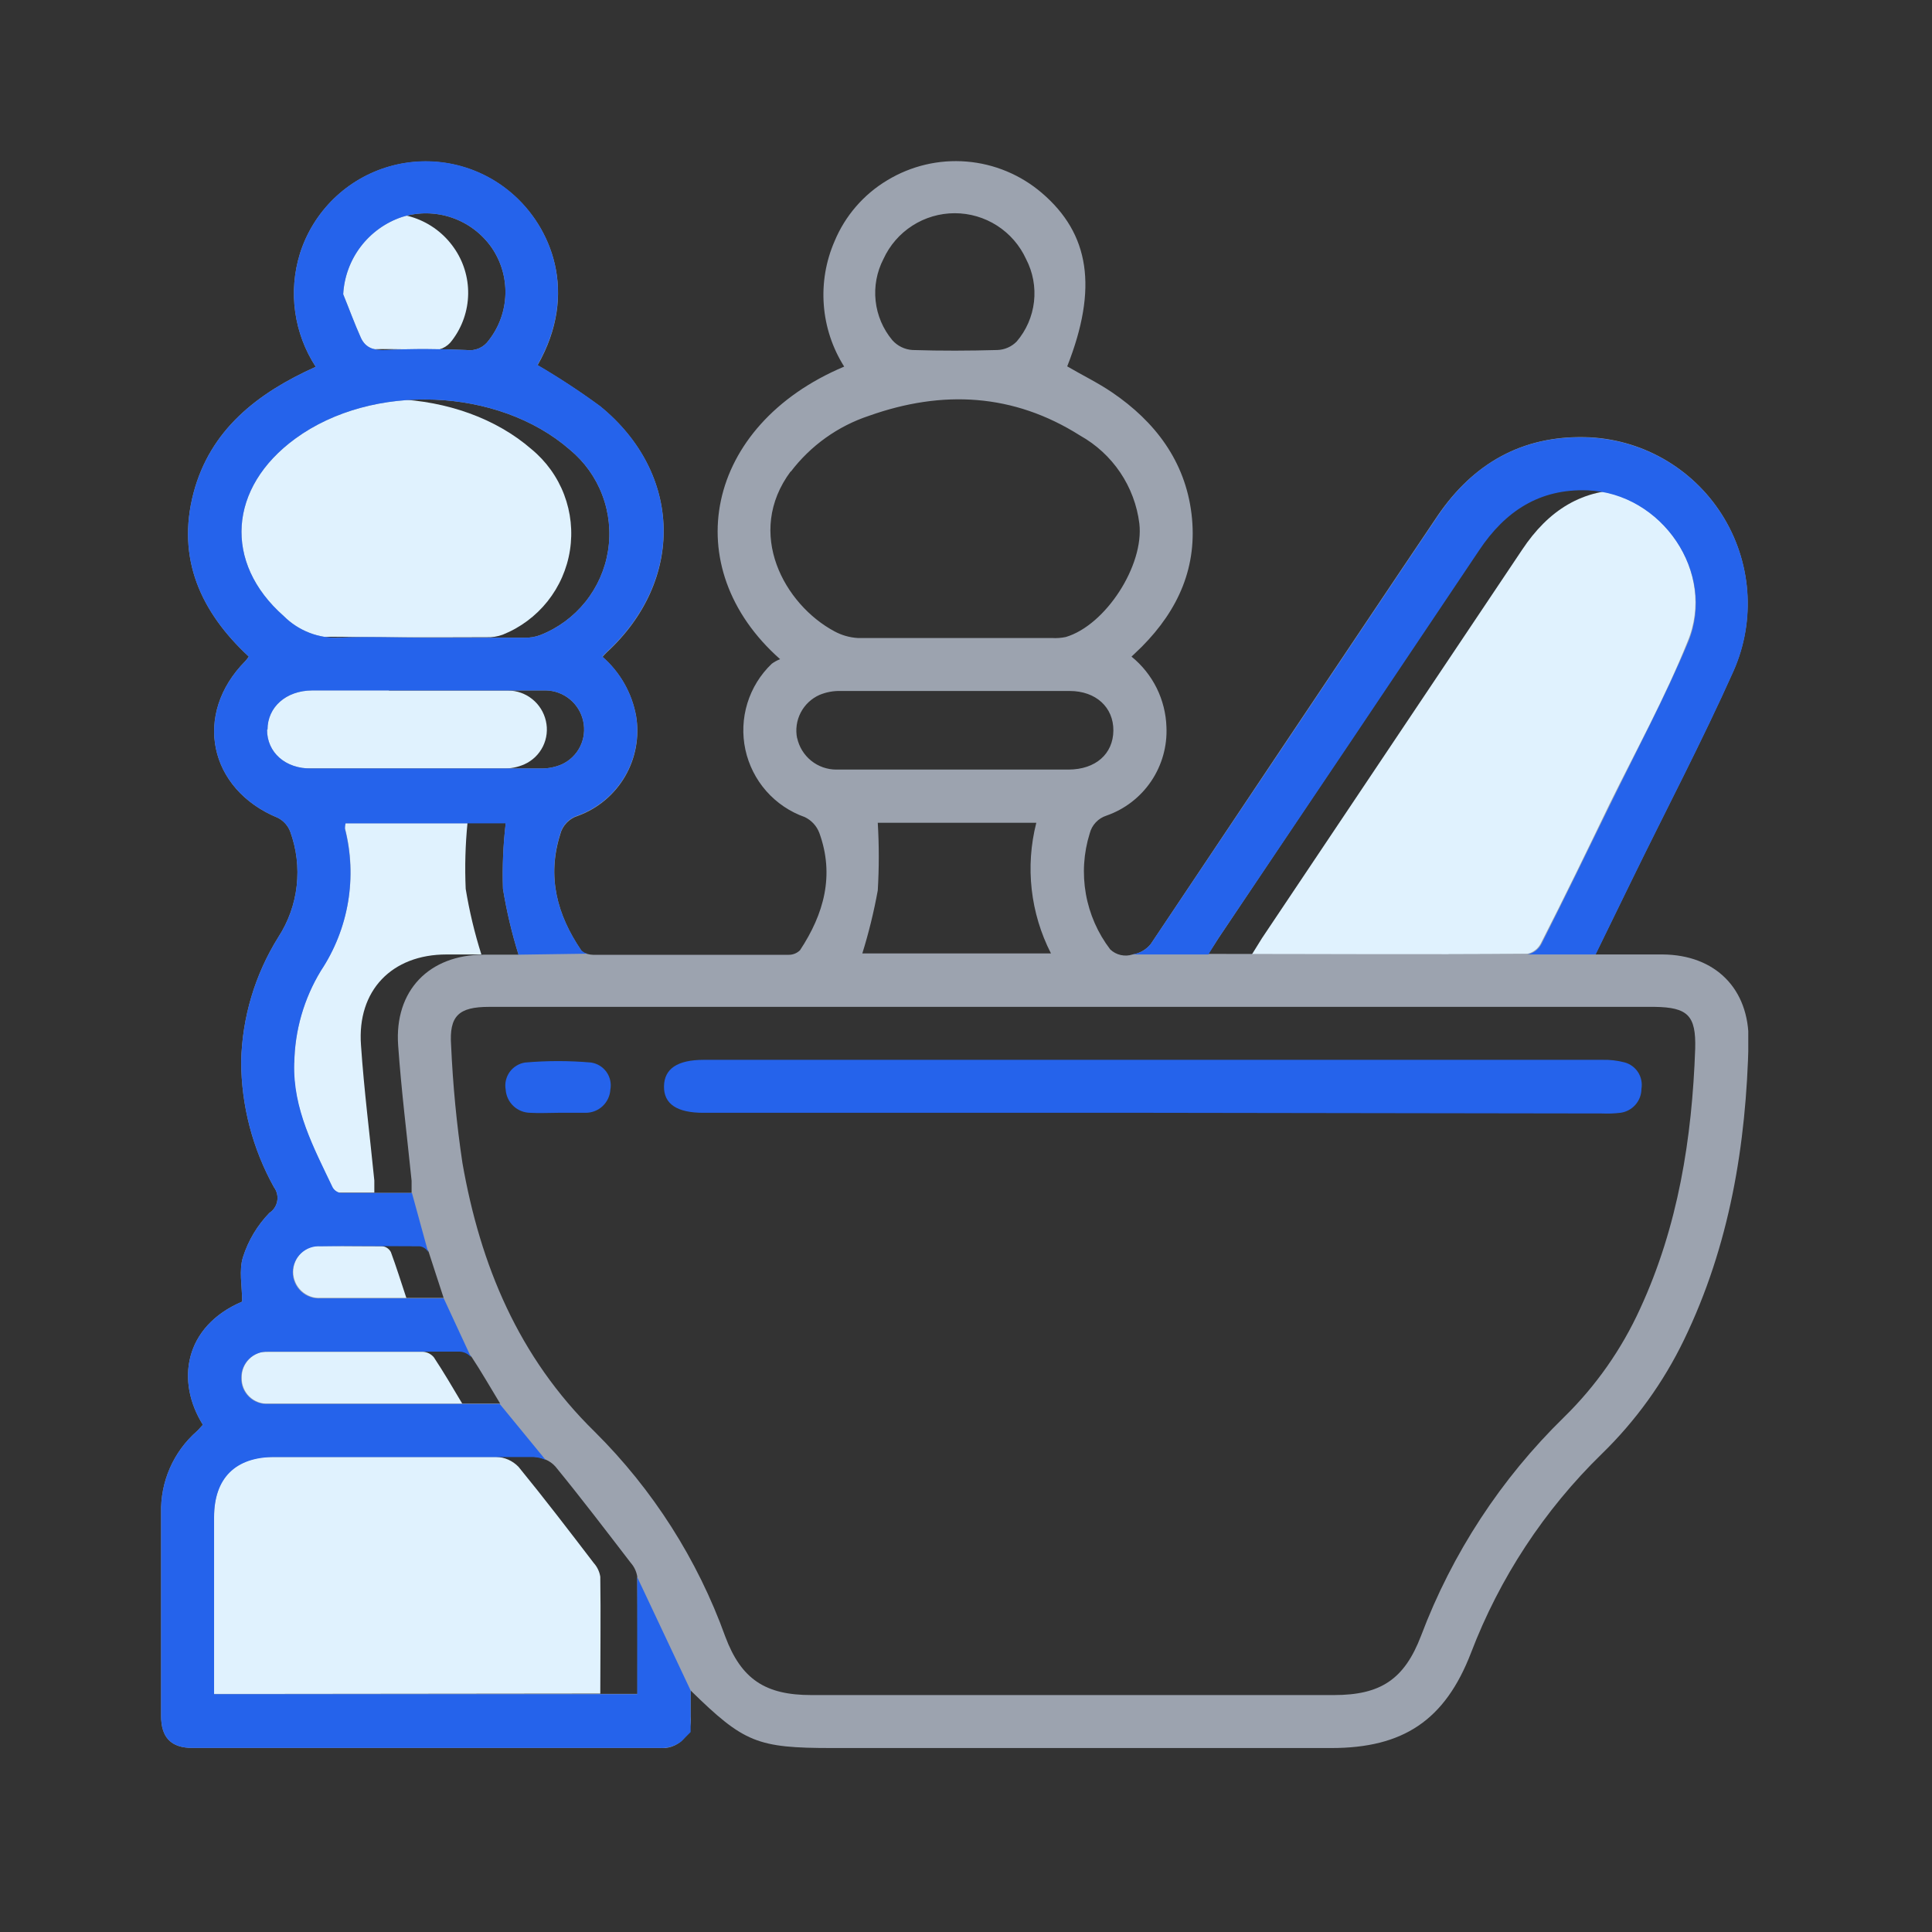 <svg width="72" height="72" viewBox="0 0 72 72" fill="none" xmlns="http://www.w3.org/2000/svg">
<rect x="0" y="0" width="72" height="72" fill="#333333" stroke="none"/>
<g clip-path="url(#clip0_488_1892)">
<path d="M46.654 35.57C46.812 35.311 46.916 35.153 47.029 34.965C50.265 30.138 53.497 25.311 56.727 20.485C57.696 19.028 58.972 18.189 60.754 18.256C63.546 18.356 65.591 21.336 64.51 23.907C63.65 25.993 62.578 27.967 61.589 29.987C60.754 31.718 59.92 33.442 59.035 35.157C58.984 35.257 58.911 35.344 58.822 35.412C58.734 35.481 58.631 35.529 58.522 35.553C54.62 35.574 50.693 35.57 46.654 35.57Z" fill="#E0F2FE"/>
<path d="M6.588 63.133V61.226C6.588 59.665 6.588 58.104 6.588 56.548C6.588 55.087 7.385 54.299 8.842 54.294C12.059 54.294 15.273 54.294 18.49 54.294C18.806 54.304 19.106 54.437 19.325 54.666C20.284 55.839 21.206 57.044 22.129 58.251C22.257 58.393 22.341 58.57 22.371 58.76C22.392 60.199 22.371 61.639 22.371 63.116L6.588 63.133Z" fill="#E0F2FE"/>
<path d="M14.484 23.752C13.407 23.752 12.326 23.706 11.254 23.752C10.869 23.772 10.484 23.71 10.125 23.571C9.766 23.432 9.439 23.22 9.167 22.947C6.922 20.956 7.11 18.148 9.585 16.324C12.447 14.238 17.134 14.413 19.808 16.741C20.353 17.19 20.772 17.773 21.023 18.432C21.274 19.092 21.349 19.805 21.241 20.502C21.133 21.2 20.845 21.857 20.406 22.409C19.966 22.961 19.391 23.39 18.736 23.652C18.54 23.724 18.331 23.757 18.123 23.748C16.908 23.756 15.698 23.752 14.484 23.752Z" fill="#E0F2FE"/>
<path d="M17.939 35.57C17.522 35.57 17.084 35.57 16.641 35.57C14.605 35.57 13.303 36.91 13.453 38.95C13.566 40.62 13.783 42.314 13.95 43.995C13.95 44.125 13.95 44.258 13.95 44.446C13.057 44.446 12.176 44.446 11.296 44.446C11.233 44.437 11.174 44.414 11.122 44.378C11.07 44.343 11.027 44.296 10.995 44.242C10.294 42.769 9.514 41.321 9.564 39.614C9.583 38.397 9.926 37.208 10.557 36.167C11.068 35.395 11.412 34.525 11.567 33.612C11.722 32.699 11.683 31.764 11.454 30.867C11.445 30.803 11.445 30.739 11.454 30.675H17.422C17.341 31.489 17.319 32.308 17.355 33.125C17.491 33.953 17.686 34.77 17.939 35.57Z" fill="#E0F2FE"/>
<path d="M14.496 25.734C15.978 25.734 17.459 25.734 18.941 25.734C19.267 25.737 19.584 25.851 19.838 26.056C20.093 26.261 20.27 26.546 20.343 26.865C20.418 27.186 20.379 27.523 20.233 27.819C20.087 28.114 19.842 28.349 19.541 28.484C19.296 28.592 19.029 28.645 18.761 28.639C15.915 28.639 13.068 28.639 10.219 28.639C9.242 28.639 8.55 28.017 8.55 27.17C8.55 26.323 9.234 25.713 10.219 25.709C11.642 25.709 13.069 25.709 14.492 25.709L14.496 25.734Z" fill="#E0F2FE"/>
<path d="M11.429 10.974C11.459 10.331 11.681 9.712 12.068 9.197C12.454 8.682 12.986 8.295 13.595 8.086C14.196 7.902 14.841 7.913 15.436 8.117C16.031 8.321 16.546 8.707 16.908 9.222C17.268 9.728 17.457 10.337 17.447 10.958C17.437 11.579 17.229 12.182 16.854 12.677C16.763 12.809 16.636 12.914 16.489 12.979C16.341 13.044 16.179 13.066 16.019 13.044C15.026 13.002 14.029 12.994 13.036 13.044C12.593 13.069 12.268 12.99 12.088 12.593C11.846 12.068 11.629 11.517 11.429 10.974Z" fill="#E0F2FE"/>
<path d="M17.234 52.321C14.313 52.321 11.454 52.321 8.608 52.321C8.477 52.329 8.346 52.311 8.223 52.266C8.1 52.221 7.987 52.151 7.893 52.06C7.798 51.97 7.723 51.86 7.673 51.739C7.623 51.618 7.599 51.488 7.602 51.357C7.6 51.226 7.623 51.096 7.672 50.975C7.721 50.854 7.795 50.744 7.888 50.652C7.981 50.56 8.091 50.489 8.213 50.441C8.335 50.394 8.465 50.371 8.596 50.376C10.983 50.376 13.365 50.376 15.752 50.376C15.833 50.379 15.911 50.4 15.983 50.436C16.055 50.472 16.119 50.522 16.17 50.585C16.524 51.119 16.854 51.682 17.234 52.321Z" fill="#E0F2FE"/>
<path d="M15.147 48.381C13.57 48.381 12.055 48.381 10.557 48.381C10.424 48.39 10.291 48.371 10.166 48.327C10.04 48.282 9.926 48.212 9.829 48.121C9.732 48.03 9.654 47.92 9.601 47.798C9.548 47.676 9.521 47.544 9.521 47.411C9.521 47.278 9.548 47.146 9.601 47.024C9.654 46.902 9.732 46.792 9.829 46.701C9.926 46.61 10.04 46.54 10.166 46.495C10.291 46.451 10.424 46.432 10.557 46.441C11.784 46.416 13.015 46.441 14.242 46.441C14.31 46.448 14.375 46.472 14.432 46.511C14.489 46.549 14.535 46.601 14.567 46.662C14.768 47.205 14.943 47.768 15.147 48.381Z" fill="#E0F2FE"/>
<path d="M61.96 35.57C61.155 35.57 60.354 35.57 59.456 35.57L60.796 32.824C62.069 30.212 63.421 27.641 64.606 24.991C65.016 24.059 65.19 23.04 65.113 22.024C65.036 21.009 64.71 20.027 64.164 19.168C63.618 18.308 62.868 17.596 61.982 17.094C61.096 16.592 60.099 16.316 59.081 16.291C56.719 16.236 54.908 17.271 53.581 19.212C51.645 22.083 49.725 24.962 47.797 27.837L42.885 35.182C42.716 35.391 42.475 35.529 42.209 35.57C42.066 35.617 41.913 35.624 41.766 35.591C41.619 35.558 41.484 35.486 41.375 35.382C40.911 34.775 40.6 34.066 40.467 33.314C40.334 32.561 40.383 31.788 40.611 31.059C40.65 30.904 40.728 30.762 40.838 30.646C40.947 30.53 41.085 30.444 41.237 30.395C41.915 30.159 42.498 29.709 42.9 29.115C43.302 28.52 43.502 27.812 43.47 27.095C43.454 26.589 43.329 26.093 43.105 25.64C42.88 25.188 42.56 24.788 42.168 24.47C42.314 24.328 42.439 24.215 42.556 24.098C43.916 22.726 44.642 21.11 44.404 19.149C44.166 17.188 43.052 15.715 41.441 14.621C40.907 14.258 40.319 13.975 39.772 13.653C40.924 10.732 40.607 8.712 38.825 7.189C38.037 6.515 37.056 6.106 36.022 6.021C34.988 5.936 33.954 6.18 33.066 6.718C32.184 7.246 31.495 8.043 31.101 8.992C30.775 9.741 30.638 10.558 30.701 11.371C30.763 12.185 31.024 12.972 31.46 13.662C26.268 15.848 25.2 21.14 29.073 24.566C28.961 24.608 28.856 24.666 28.76 24.737C28.336 25.142 28.024 25.649 27.852 26.209C27.68 26.77 27.655 27.365 27.778 27.937C27.902 28.51 28.17 29.042 28.557 29.482C28.945 29.922 29.438 30.255 29.991 30.45C30.24 30.569 30.435 30.78 30.533 31.038C31.109 32.62 30.704 34.064 29.815 35.411C29.758 35.468 29.689 35.513 29.614 35.542C29.539 35.572 29.458 35.585 29.377 35.583C26.954 35.583 24.53 35.583 22.104 35.583C22.035 35.581 21.966 35.571 21.899 35.553C21.807 35.537 21.723 35.49 21.661 35.42C20.764 34.101 20.38 32.682 20.877 31.101C20.917 30.937 21 30.787 21.116 30.665C21.233 30.542 21.379 30.453 21.54 30.404C22.279 30.133 22.899 29.613 23.295 28.933C23.69 28.254 23.836 27.457 23.706 26.681C23.55 25.828 23.109 25.052 22.454 24.482C22.5 24.427 22.549 24.374 22.6 24.324C25.521 21.645 25.442 17.647 22.367 15.143C21.616 14.592 20.837 14.081 20.034 13.612C21.582 10.903 20.53 8.441 19.057 7.194C18.44 6.667 17.702 6.301 16.91 6.128C16.117 5.956 15.293 5.982 14.513 6.205C13.733 6.428 13.02 6.841 12.438 7.407C11.857 7.973 11.424 8.673 11.179 9.447C10.96 10.151 10.899 10.894 11.001 11.624C11.103 12.354 11.364 13.053 11.767 13.67C9.593 14.646 7.832 16.015 7.21 18.377C6.572 20.823 7.486 22.813 9.272 24.47C9.232 24.529 9.189 24.584 9.142 24.637C7.185 26.611 7.773 29.419 10.357 30.479C10.568 30.587 10.732 30.77 10.816 30.992C11.051 31.637 11.134 32.328 11.057 33.01C10.981 33.692 10.746 34.347 10.373 34.923C9.503 36.314 9.024 37.915 8.988 39.555C8.991 41.197 9.412 42.811 10.21 44.246C10.265 44.319 10.303 44.402 10.324 44.491C10.345 44.579 10.347 44.671 10.331 44.761C10.315 44.85 10.281 44.935 10.231 45.011C10.181 45.087 10.116 45.152 10.039 45.201C9.591 45.664 9.255 46.224 9.059 46.837C8.896 47.338 9.025 47.926 9.025 48.507C6.86 49.429 6.547 51.482 7.561 53.097C7.486 53.172 7.419 53.264 7.335 53.339C6.903 53.718 6.56 54.187 6.33 54.714C6.1 55.24 5.989 55.811 6.004 56.385C6.004 58.91 6.004 61.43 6.004 63.951C6.004 64.756 6.38 65.14 7.168 65.14H24.557C24.717 65.16 24.879 65.144 25.031 65.092C25.183 65.04 25.322 64.954 25.436 64.841C25.55 64.727 25.636 64.589 25.689 64.437C25.741 64.285 25.758 64.123 25.738 63.963C25.738 63.663 25.738 63.367 25.738 62.999C27.729 64.948 28.217 65.144 31.017 65.144H49.616C52.295 65.144 53.852 64.109 54.82 61.597C55.888 58.801 57.551 56.271 59.694 54.182C60.955 52.955 61.992 51.517 62.757 49.934C64.46 46.416 65.078 42.664 65.165 38.8C65.19 36.851 63.926 35.583 61.96 35.57ZM45.41 34.961C48.645 30.14 51.877 25.314 55.104 20.485C56.076 19.028 57.353 18.189 59.135 18.252C61.927 18.356 63.968 21.332 62.891 23.907C62.056 25.993 60.967 27.967 59.97 29.991C59.135 31.718 58.3 33.442 57.42 35.161C57.368 35.26 57.296 35.346 57.207 35.413C57.118 35.48 57.016 35.527 56.907 35.549C52.98 35.574 49.053 35.549 45.014 35.549C45.193 35.311 45.297 35.136 45.41 34.961ZM32.924 9.651C33.157 9.143 33.531 8.711 34.002 8.409C34.473 8.107 35.021 7.946 35.581 7.946C36.14 7.946 36.688 8.107 37.159 8.409C37.63 8.711 38.004 9.143 38.237 9.651C38.493 10.141 38.596 10.696 38.534 11.245C38.471 11.794 38.246 12.312 37.886 12.731C37.695 12.923 37.439 13.035 37.168 13.044C36.117 13.073 35.082 13.078 34.009 13.044C33.719 13.027 33.447 12.895 33.254 12.677C32.907 12.261 32.69 11.752 32.632 11.214C32.573 10.676 32.675 10.132 32.924 9.651ZM29.469 17.58C30.21 16.606 31.228 15.878 32.39 15.494C35.119 14.525 37.769 14.659 40.252 16.232C40.851 16.567 41.363 17.038 41.747 17.607C42.13 18.176 42.375 18.827 42.46 19.508C42.643 21.065 41.208 23.297 39.718 23.74C39.548 23.775 39.374 23.788 39.201 23.777H35.545C34.356 23.777 33.162 23.777 31.969 23.777C31.663 23.759 31.365 23.673 31.096 23.527C29.239 22.534 27.75 19.871 29.469 17.564V17.58ZM29.707 27.516C29.64 27.192 29.687 26.854 29.839 26.559C29.991 26.265 30.239 26.031 30.541 25.897C30.789 25.794 31.054 25.744 31.322 25.751C34.168 25.751 37.015 25.751 39.864 25.751C40.841 25.751 41.5 26.36 41.492 27.228C41.483 28.096 40.832 28.676 39.822 28.68C38.399 28.68 36.976 28.68 35.553 28.68C34.093 28.68 32.632 28.68 31.168 28.68C30.826 28.68 30.494 28.563 30.228 28.348C29.963 28.133 29.779 27.834 29.707 27.5V27.516ZM32.712 30.663H38.62C38.203 32.298 38.398 34.03 39.167 35.532H32.136C32.376 34.762 32.568 33.977 32.712 33.183C32.762 32.344 32.762 31.502 32.712 30.663ZM14.98 8.087C15.585 7.897 16.235 7.905 16.835 8.109C17.435 8.313 17.955 8.703 18.319 9.222C18.672 9.733 18.853 10.344 18.835 10.966C18.817 11.587 18.601 12.187 18.219 12.677C18.128 12.81 18.001 12.915 17.854 12.98C17.706 13.044 17.544 13.067 17.384 13.044C16.391 13.002 15.393 12.99 14.4 13.044C13.958 13.065 13.632 12.986 13.449 12.589C13.211 12.059 13.011 11.508 12.79 10.966C12.825 10.322 13.053 9.703 13.443 9.19C13.834 8.677 14.369 8.292 14.98 8.087ZM11.012 16.341C13.874 14.254 18.565 14.43 21.236 16.758C21.78 17.208 22.198 17.791 22.447 18.452C22.697 19.112 22.77 19.826 22.66 20.523C22.55 21.221 22.259 21.877 21.818 22.428C21.376 22.979 20.799 23.405 20.142 23.664C19.945 23.74 19.735 23.774 19.525 23.765C18.315 23.765 17.104 23.765 15.89 23.765C14.813 23.765 13.733 23.719 12.66 23.765C12.275 23.784 11.891 23.722 11.532 23.583C11.172 23.444 10.846 23.232 10.574 22.959C8.316 20.973 8.508 18.164 11.012 16.341ZM9.969 27.191C9.969 26.356 10.653 25.734 11.638 25.73C13.061 25.73 14.484 25.73 15.907 25.73C17.388 25.73 18.87 25.73 20.351 25.73C20.675 25.738 20.987 25.854 21.237 26.06C21.487 26.265 21.662 26.549 21.732 26.865C21.806 27.187 21.767 27.524 21.621 27.82C21.475 28.115 21.231 28.352 20.931 28.488C20.684 28.593 20.419 28.644 20.151 28.639C17.302 28.639 14.454 28.639 11.608 28.639C10.632 28.655 9.948 28.038 9.952 27.191H9.969ZM10.97 39.605C10.987 38.388 11.33 37.198 11.963 36.158C12.475 35.387 12.819 34.516 12.973 33.603C13.127 32.691 13.087 31.755 12.856 30.859C12.856 30.793 12.865 30.727 12.881 30.663H18.849C18.752 31.48 18.717 32.303 18.744 33.125C18.88 33.955 19.074 34.775 19.324 35.578C18.907 35.578 18.49 35.578 18.031 35.578C15.99 35.578 14.692 36.918 14.838 38.959C14.955 40.628 15.168 42.322 15.339 44.004C15.339 44.137 15.339 44.267 15.339 44.455C14.446 44.455 13.566 44.455 12.685 44.455C12.623 44.445 12.563 44.421 12.511 44.385C12.459 44.349 12.416 44.301 12.385 44.246C11.684 42.76 10.899 41.321 10.953 39.605H10.97ZM16.553 48.369C14.976 48.369 13.461 48.369 11.963 48.369C11.83 48.377 11.697 48.359 11.572 48.314C11.447 48.269 11.332 48.199 11.235 48.108C11.138 48.017 11.06 47.907 11.008 47.785C10.954 47.663 10.927 47.532 10.927 47.398C10.927 47.266 10.954 47.134 11.008 47.012C11.06 46.89 11.138 46.78 11.235 46.689C11.332 46.598 11.447 46.528 11.572 46.483C11.697 46.438 11.83 46.42 11.963 46.428C13.19 46.403 14.421 46.428 15.652 46.428C15.72 46.436 15.784 46.461 15.84 46.499C15.896 46.538 15.942 46.589 15.973 46.65C16.157 47.205 16.332 47.768 16.537 48.381L16.553 48.369ZM10.002 50.355C12.389 50.355 14.772 50.355 17.154 50.355C17.235 50.36 17.313 50.38 17.385 50.416C17.456 50.452 17.52 50.502 17.572 50.564C17.931 51.106 18.252 51.67 18.64 52.308C15.719 52.308 12.856 52.308 10.01 52.308C9.879 52.316 9.748 52.297 9.625 52.252C9.502 52.206 9.39 52.136 9.296 52.045C9.202 51.954 9.127 51.844 9.078 51.723C9.029 51.601 9.005 51.471 9.009 51.34C9.006 51.211 9.03 51.084 9.078 50.964C9.127 50.845 9.199 50.737 9.29 50.646C9.381 50.555 9.49 50.484 9.609 50.436C9.729 50.388 9.857 50.365 9.985 50.368L10.002 50.355ZM23.773 63.125H7.978V61.213C7.978 59.653 7.978 58.092 7.978 56.535C7.978 55.075 8.771 54.286 10.231 54.286C13.449 54.286 16.662 54.286 19.875 54.286C20.034 54.293 20.189 54.33 20.334 54.395C20.475 54.453 20.6 54.543 20.701 54.657C21.661 55.83 22.579 57.036 23.506 58.242C23.633 58.385 23.717 58.562 23.748 58.751C23.765 60.216 23.756 61.656 23.756 63.137L23.773 63.125ZM63.175 39.08C63.058 42.418 62.54 45.702 61.121 48.774C60.433 50.285 59.471 51.656 58.284 52.817C55.935 55.109 54.118 57.889 52.959 60.959C52.337 62.586 51.453 63.17 49.712 63.17H30.233C28.526 63.17 27.625 62.586 27.028 60.988C25.993 58.116 24.332 55.511 22.166 53.36C19.32 50.576 17.901 47.146 17.234 43.344C17.017 41.894 16.877 40.432 16.812 38.967C16.733 37.853 17.096 37.523 18.231 37.523H61.664C62.903 37.54 63.208 37.849 63.175 39.08Z" fill="#9CA3AF"/>
<path d="M42.956 41.471H26.214C25.225 41.471 24.737 41.141 24.745 40.486C24.754 39.831 25.242 39.497 26.227 39.497H59.711C59.992 39.489 60.273 39.521 60.546 39.593C60.754 39.65 60.933 39.782 61.049 39.964C61.164 40.147 61.208 40.365 61.172 40.578C61.171 40.796 61.092 41.008 60.947 41.172C60.803 41.336 60.604 41.442 60.387 41.471C60.159 41.498 59.928 41.506 59.699 41.496L42.956 41.471Z" fill="#2563EB"/>
<path d="M20.797 41.471C20.451 41.471 20.109 41.492 19.763 41.471C19.529 41.469 19.304 41.379 19.134 41.219C18.964 41.059 18.86 40.84 18.845 40.607C18.824 40.493 18.827 40.376 18.853 40.263C18.879 40.15 18.927 40.043 18.994 39.949C19.062 39.855 19.148 39.775 19.247 39.715C19.346 39.654 19.456 39.614 19.571 39.597C20.387 39.526 21.208 39.526 22.024 39.597C22.139 39.614 22.249 39.653 22.349 39.714C22.448 39.774 22.533 39.854 22.601 39.948C22.668 40.042 22.716 40.149 22.741 40.263C22.766 40.376 22.768 40.493 22.746 40.607C22.733 40.84 22.63 41.059 22.46 41.22C22.291 41.38 22.066 41.47 21.832 41.471C21.486 41.471 21.144 41.471 20.797 41.471Z" fill="#2563EB"/>
<path d="M64.614 24.991C63.429 27.641 62.077 30.212 60.804 32.824L59.465 35.57H56.928C57.037 35.547 57.139 35.501 57.228 35.434C57.317 35.367 57.389 35.281 57.441 35.182C58.309 33.463 59.152 31.739 59.991 30.012C60.98 27.988 62.048 26.001 62.912 23.927C63.976 21.353 61.935 18.377 59.156 18.273C57.374 18.21 56.097 19.049 55.125 20.506C51.895 25.329 48.657 30.148 45.41 34.961C45.297 35.136 45.193 35.311 45.035 35.57H42.209C42.475 35.529 42.716 35.391 42.885 35.182L47.805 27.846C49.733 24.971 51.653 22.091 53.589 19.22C54.9 17.271 56.727 16.236 59.089 16.299C60.106 16.325 61.102 16.601 61.987 17.102C62.873 17.604 63.621 18.315 64.167 19.174C64.713 20.032 65.039 21.012 65.117 22.027C65.195 23.041 65.022 24.059 64.614 24.991Z" fill="#2563EB"/>
<path d="M25.738 64.548V62.999L23.748 58.776C23.748 60.216 23.748 61.656 23.748 63.137H7.978V61.226C7.978 59.665 7.978 58.105 7.978 56.548C7.978 55.087 8.771 54.299 10.232 54.299C13.449 54.299 16.662 54.299 19.875 54.299C20.034 54.305 20.19 54.342 20.334 54.407L18.623 52.321C15.702 52.321 12.84 52.321 9.994 52.321C9.863 52.329 9.732 52.31 9.609 52.264C9.486 52.219 9.374 52.149 9.279 52.057C9.185 51.966 9.111 51.857 9.061 51.735C9.012 51.614 8.988 51.483 8.992 51.352C8.989 51.222 9.012 51.092 9.061 50.97C9.11 50.849 9.183 50.739 9.276 50.647C9.369 50.555 9.48 50.483 9.602 50.436C9.724 50.388 9.854 50.367 9.985 50.372C12.372 50.372 14.755 50.372 17.138 50.372C17.218 50.376 17.296 50.397 17.368 50.433C17.44 50.469 17.503 50.519 17.555 50.581L16.537 48.386C14.96 48.386 13.445 48.386 11.947 48.386C11.814 48.394 11.681 48.376 11.555 48.331C11.43 48.286 11.315 48.216 11.218 48.125C11.121 48.034 11.044 47.924 10.991 47.802C10.938 47.68 10.911 47.548 10.911 47.415C10.911 47.282 10.938 47.151 10.991 47.029C11.044 46.906 11.121 46.797 11.218 46.706C11.315 46.615 11.43 46.545 11.555 46.5C11.681 46.455 11.814 46.436 11.947 46.445C13.173 46.42 14.405 46.445 15.636 46.445C15.703 46.453 15.768 46.477 15.824 46.516C15.88 46.554 15.925 46.606 15.957 46.666L15.352 44.459C14.459 44.459 13.578 44.459 12.698 44.459C12.635 44.449 12.575 44.425 12.523 44.389C12.471 44.353 12.428 44.305 12.397 44.25C11.696 42.781 10.912 41.329 10.966 39.626C10.983 38.409 11.326 37.219 11.959 36.179C12.471 35.408 12.815 34.537 12.969 33.624C13.122 32.711 13.083 31.776 12.852 30.88C12.852 30.814 12.861 30.748 12.877 30.683H18.845C18.75 31.494 18.716 32.31 18.744 33.125C18.88 33.955 19.074 34.775 19.325 35.578L21.895 35.541C21.803 35.524 21.719 35.477 21.657 35.407C20.76 34.089 20.376 32.67 20.873 31.088C20.913 30.924 20.996 30.774 21.112 30.652C21.229 30.53 21.375 30.44 21.536 30.391C22.275 30.121 22.895 29.601 23.291 28.921C23.686 28.241 23.832 27.445 23.702 26.669C23.546 25.815 23.105 25.04 22.45 24.47C22.496 24.415 22.545 24.362 22.596 24.311C25.517 21.632 25.438 17.634 22.363 15.131C21.612 14.58 20.833 14.069 20.03 13.599C21.578 10.891 20.526 8.429 19.053 7.181C18.435 6.655 17.697 6.29 16.904 6.119C16.111 5.948 15.287 5.976 14.508 6.2C13.728 6.425 13.016 6.839 12.435 7.405C11.854 7.972 11.423 8.673 11.179 9.447C10.96 10.151 10.899 10.894 11.001 11.624C11.103 12.354 11.364 13.053 11.767 13.67C9.593 14.647 7.832 16.015 7.21 18.377C6.572 20.823 7.486 22.813 9.272 24.47C9.233 24.529 9.189 24.584 9.142 24.637C7.185 26.611 7.774 29.419 10.357 30.479C10.568 30.587 10.732 30.77 10.816 30.992C11.051 31.637 11.134 32.328 11.057 33.01C10.981 33.692 10.746 34.347 10.373 34.923C9.503 36.314 9.024 37.915 8.988 39.555C8.991 41.197 9.412 42.811 10.211 44.246C10.265 44.319 10.303 44.402 10.324 44.491C10.345 44.579 10.347 44.671 10.331 44.761C10.315 44.85 10.281 44.935 10.231 45.011C10.181 45.087 10.116 45.152 10.04 45.202C9.591 45.664 9.255 46.224 9.059 46.837C8.896 47.338 9.025 47.926 9.025 48.507C6.86 49.429 6.547 51.482 7.561 53.097C7.486 53.172 7.419 53.264 7.335 53.339C6.903 53.718 6.56 54.187 6.33 54.714C6.1 55.24 5.989 55.811 6.004 56.385C6.004 58.91 6.004 61.43 6.004 63.951C6.004 64.756 6.38 65.14 7.168 65.14H24.558C24.856 65.165 25.153 65.079 25.392 64.898M14.98 8.087C15.585 7.897 16.235 7.905 16.835 8.109C17.435 8.313 17.955 8.703 18.319 9.222C18.672 9.733 18.853 10.344 18.835 10.966C18.817 11.587 18.601 12.187 18.219 12.677C18.128 12.81 18.001 12.915 17.854 12.98C17.706 13.044 17.544 13.067 17.384 13.044C16.391 13.002 15.393 12.99 14.4 13.044C13.958 13.065 13.633 12.986 13.449 12.589C13.211 12.059 13.011 11.508 12.79 10.966C12.825 10.322 13.053 9.703 13.443 9.19C13.834 8.677 14.369 8.292 14.98 8.087ZM11.012 16.341C13.874 14.254 18.565 14.43 21.236 16.758C21.78 17.208 22.198 17.791 22.447 18.452C22.697 19.112 22.77 19.826 22.66 20.523C22.55 21.221 22.259 21.877 21.818 22.428C21.376 22.979 20.799 23.405 20.142 23.665C19.946 23.74 19.735 23.774 19.525 23.765C18.315 23.765 17.104 23.765 15.89 23.765C14.813 23.765 13.733 23.719 12.66 23.765C12.275 23.784 11.891 23.722 11.532 23.583C11.172 23.444 10.846 23.232 10.574 22.959C8.316 20.973 8.508 18.164 11.012 16.341ZM9.969 27.191C9.969 26.356 10.653 25.734 11.638 25.73C13.061 25.73 14.484 25.73 15.907 25.73C17.388 25.73 18.87 25.73 20.351 25.73C20.675 25.738 20.987 25.854 21.237 26.06C21.487 26.266 21.662 26.549 21.732 26.865C21.806 27.187 21.767 27.524 21.621 27.82C21.475 28.115 21.231 28.352 20.931 28.488C20.684 28.593 20.419 28.644 20.151 28.639C17.302 28.639 14.455 28.639 11.609 28.639C10.632 28.655 9.948 28.038 9.952 27.191H9.969Z" fill="#2563EB"/>
</g>
<defs>
<clipPath id="clip0_488_1892">
<rect width="59.153" height="59.144" fill="white" transform="translate(6 6)"/>
</clipPath>
</defs>
</svg>
